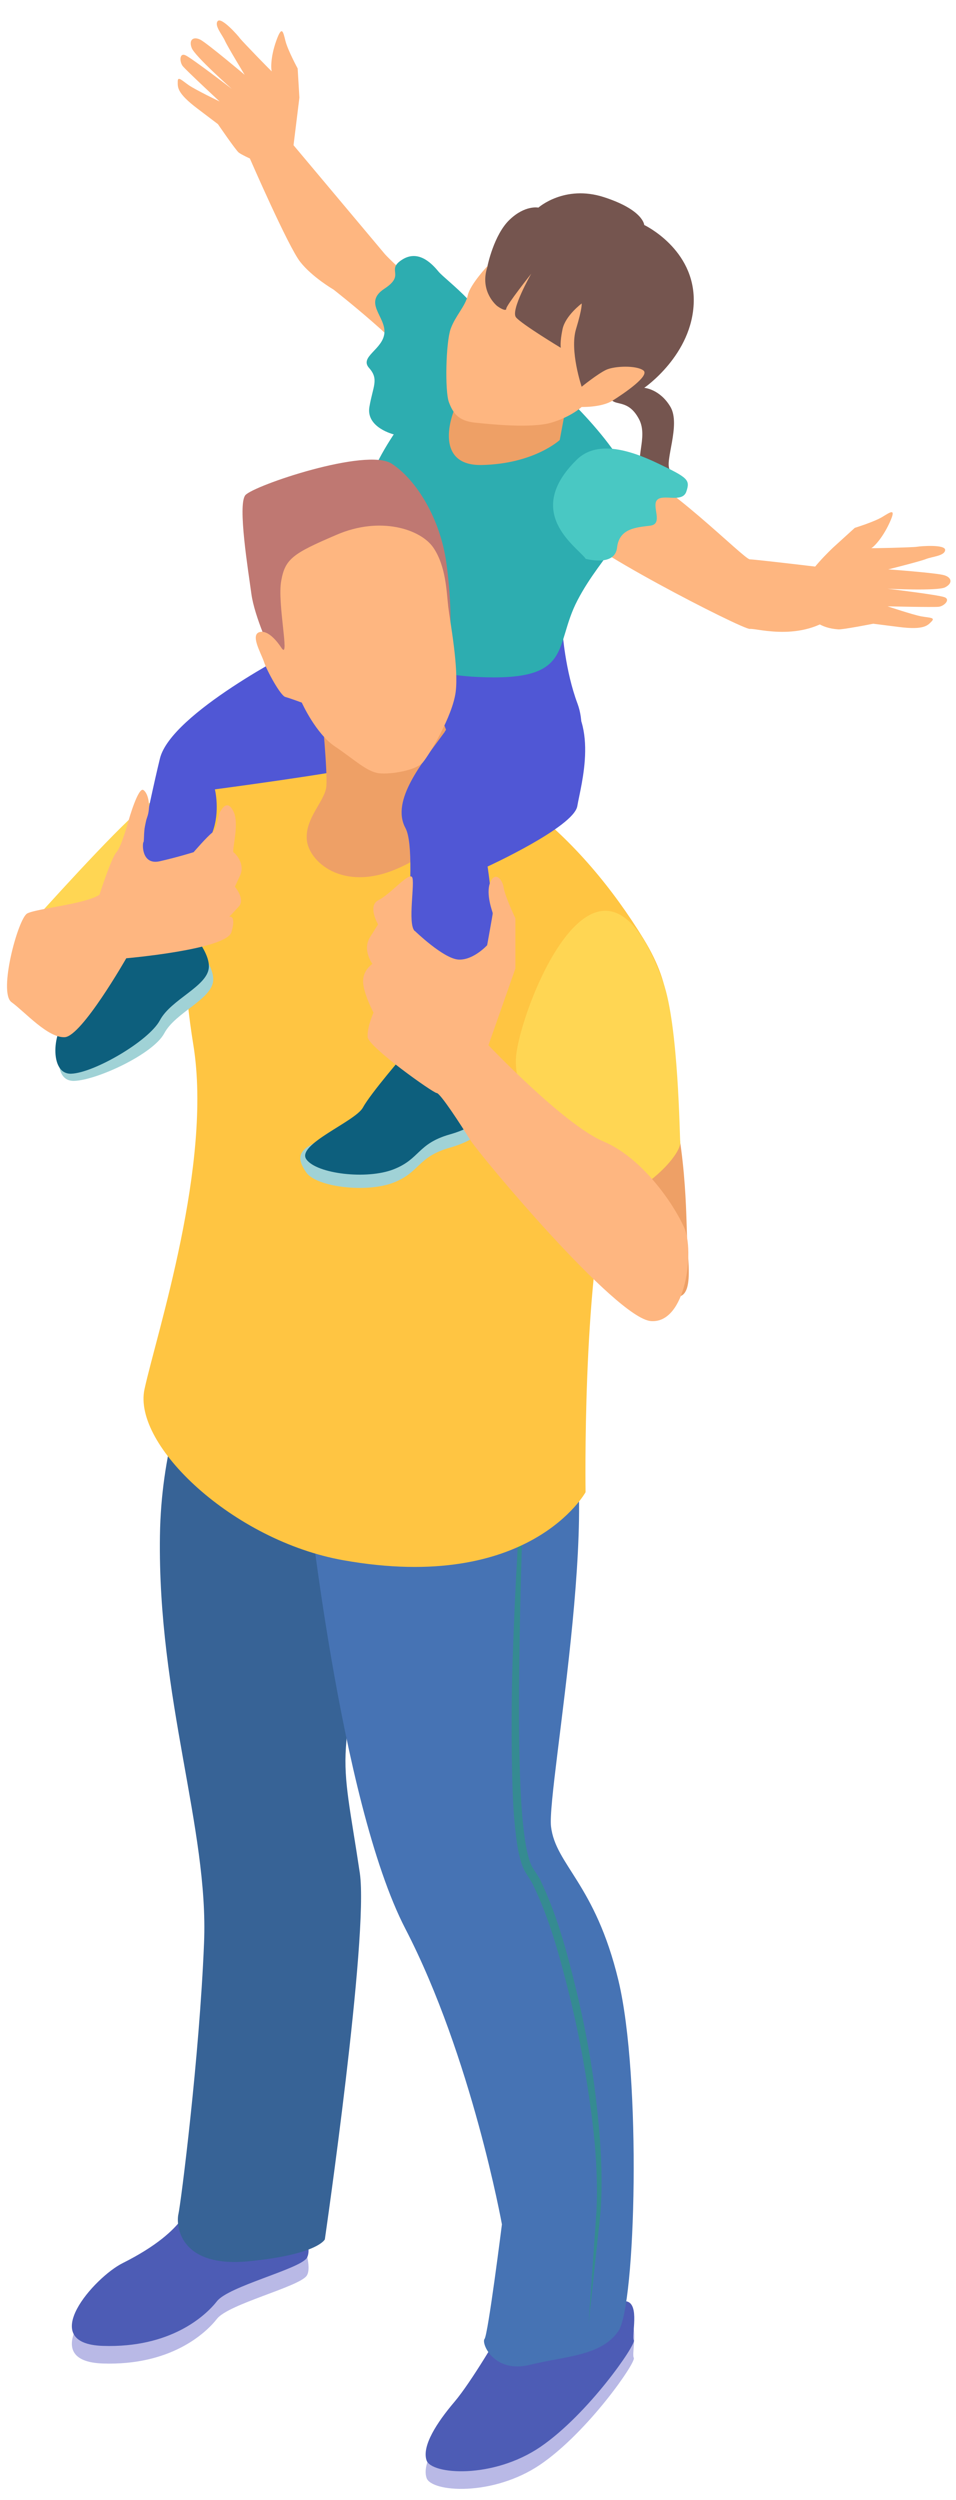 <svg width="44" height="115" viewBox="0 0 44 115" fill="none" xmlns="http://www.w3.org/2000/svg">
<path d="M14.111 37.72C14.111 37.72 12.121 34.23 11.722 34.34C11.322 34.45 7.611 36.11 5.921 37.72C4.231 39.33 1.021 42.94 1.021 42.94C1.021 42.94 1.901 45.75 2.631 46.31C3.351 46.87 4.681 46.49 6.601 45.59C8.521 44.68 13.472 39.17 14.111 37.72Z" fill="#FFD653"/>
<path d="M18.66 19.58C18.66 19.58 22.12 17.36 21.95 15.9C21.78 14.44 20.78 14.52 19.31 13.19C17.84 11.87 17.69 11.66 17.69 11.66L13.51 6.68L13.78 4.49L13.7 3.15C13.7 3.15 13.25 2.32 13.14 1.89C13.03 1.46 12.98 1.13 12.71 1.89C12.44 2.65 12.47 3.21 12.51 3.28C12.55 3.35 11.15 1.9 11.05 1.77C10.96 1.64 10.19 0.77 10.02 0.97C9.85 1.17 10.23 1.6 10.35 1.87C10.47 2.14 11.26 3.44 11.26 3.44C11.26 3.44 9.56 2.01 9.23 1.83C8.9 1.66 8.68 1.83 8.82 2.2C8.95 2.57 10.67 4.09 10.67 4.09C10.67 4.09 8.81 2.66 8.53 2.54C8.25 2.42 8.26 2.85 8.41 3.04C8.56 3.23 10.11 4.67 10.11 4.67C10.11 4.67 9.03 4.15 8.69 3.92C8.36 3.69 8.18 3.49 8.18 3.75C8.18 4.01 8.13 4.27 9.08 4.99L10.03 5.71C10.03 5.71 10.85 6.91 10.99 7.02C11.14 7.13 11.5 7.29 11.5 7.29C11.5 7.29 13.27 11.36 13.82 12.05C14.37 12.75 15.35 13.32 15.35 13.32C15.35 13.32 18.83 16.04 19.33 17.11C19.83 18.18 18.68 19.58 18.68 19.58H18.66Z" fill="#FEB680"/>
<path d="M18.662 20.381L18.121 19.981C18.121 19.981 16.841 19.671 17.001 18.721C17.161 17.771 17.451 17.451 16.991 16.931C16.521 16.411 17.622 16.081 17.692 15.321C17.762 14.561 16.701 13.931 17.692 13.281C18.681 12.631 17.762 12.441 18.482 11.961C19.201 11.481 19.811 12.041 20.172 12.481C20.532 12.921 22.641 14.361 22.711 15.911C22.781 17.461 21.041 21.351 18.662 20.391V20.381Z" fill="#2DADB0"/>
<path d="M8.76 102.01C8.76 102.01 8.76 103.35 5.65 104.91C4.34 105.56 1.64 108.62 4.74 108.72C7.84 108.82 9.45 107.35 9.99 106.66C10.53 105.98 13.73 105.2 14.11 104.69C14.49 104.18 13.57 102.12 13.57 102.12L8.75 102.02L8.76 102.01Z" fill="#B9B9E6"/>
<path d="M19.311 29.48L18.121 32.76L20.691 34.07C20.691 34.07 24.491 37.3 25.401 36.55C26.311 35.79 27.141 33.89 26.581 32.37C26.011 30.85 25.891 29.07 25.891 29.07C25.891 29.07 19.841 28.01 19.311 29.48Z" fill="#5057D5"/>
<path d="M23.051 108.04C23.051 108.04 21.711 110.36 20.911 111.3C20.111 112.24 19.411 113.32 19.631 113.98C19.841 114.64 22.681 114.86 24.881 113.36C27.071 111.86 29.291 108.65 29.171 108.46C29.051 108.27 29.461 106.79 28.831 106.67C28.201 106.56 23.061 108.03 23.061 108.03L23.051 108.04Z" fill="#B9B9E6"/>
<path d="M8.76 101.2C8.76 101.2 8.76 102.54 5.65 104.1C4.34 104.75 1.64 107.81 4.74 107.91C7.84 108.01 9.45 106.54 9.99 105.85C10.53 105.17 13.73 104.39 14.11 103.88C14.49 103.37 13.57 101.31 13.57 101.31L8.75 101.21L8.76 101.2Z" fill="#4D5CB5"/>
<path d="M23.051 107.23C23.051 107.23 21.711 109.55 20.911 110.49C20.111 111.43 19.411 112.51 19.631 113.17C19.841 113.83 22.681 114.05 24.881 112.55C27.071 111.05 29.291 107.84 29.171 107.65C29.051 107.46 29.461 105.98 28.831 105.86C28.201 105.75 23.061 107.22 23.061 107.22L23.051 107.23Z" fill="#4D5CB5"/>
<path d="M11.431 58.44C11.431 58.44 7.471 63.15 7.361 70.64C7.251 78.13 9.611 84.13 9.391 89.37C9.181 94.62 8.321 101.38 8.211 101.85C8.101 102.32 8.211 104.32 11.421 104.02C14.631 103.71 14.951 103.01 14.951 103.01C14.951 103.01 16.981 89.05 16.561 86.16C16.131 83.27 15.811 81.98 15.921 80.38C16.031 78.77 17.421 64.94 17.421 64.94L11.431 58.43V58.44Z" fill="#376396"/>
<path d="M14.111 68.18C14.111 68.18 15.611 82.85 18.661 88.73C21.711 94.62 23.101 102.32 23.101 102.32C23.101 102.32 22.461 107.4 22.301 107.59C22.141 107.79 22.731 109.19 24.391 108.78C26.051 108.37 27.661 108.38 28.461 107.23C29.261 106.07 29.531 95.53 28.461 91.09C27.391 86.65 25.571 85.79 25.361 84.02C25.151 82.25 28.091 67.21 25.731 64.59C23.371 61.97 14.331 63.47 14.111 68.18Z" fill="#4673B4"/>
<path d="M24.202 66.12C24.062 69.56 23.942 73.01 23.901 76.45C23.881 78.17 23.872 79.89 23.931 81.61C23.962 82.47 24.002 83.33 24.102 84.17C24.152 84.59 24.212 85.02 24.322 85.41C24.372 85.61 24.442 85.8 24.532 85.94C24.642 86.12 24.792 86.32 24.882 86.51C25.642 88.1 26.092 89.78 26.502 91.46C26.912 93.14 27.232 94.84 27.431 96.56C27.631 98.27 27.762 100.01 27.642 101.74L27.091 106.88L27.452 101.73C27.532 100.02 27.382 98.3 27.132 96.6C26.892 94.9 26.572 93.21 26.151 91.55C25.732 89.89 25.272 88.22 24.532 86.7C24.442 86.51 24.331 86.36 24.212 86.17C24.072 85.94 24.002 85.73 23.942 85.51C23.822 85.07 23.772 84.64 23.722 84.21C23.622 83.35 23.592 82.48 23.572 81.62C23.532 79.89 23.541 78.17 23.591 76.44C23.701 72.99 23.901 69.55 24.181 66.12H24.202Z" fill="#358B91"/>
<path d="M16.361 34.19C16.361 34.19 10.822 33.47 9.701 35.64C8.581 37.81 8.011 42.63 8.901 48.08C9.781 53.54 7.211 61.33 6.651 63.9C6.091 66.47 10.732 70.87 15.802 71.77C24.392 73.3 26.951 68.64 26.951 68.64C26.951 68.64 26.802 59.17 28.012 54.51C29.212 49.85 32.431 47.77 29.622 43.19C26.811 38.61 22.311 34.28 16.372 34.2L16.361 34.19Z" fill="#FFC542"/>
<path d="M17.111 29.881C17.111 29.881 16.041 25.68 16.711 23C17.381 20.32 19.571 18.241 20.271 17.011C20.971 15.78 22.671 15.671 24.201 16.691C25.731 17.71 28.811 20.811 29.141 22.52C29.471 24.23 27.701 25.46 26.581 27.61C25.461 29.75 26.451 31.36 21.961 31.14C19.001 30.991 17.111 29.881 17.111 29.881Z" fill="#2DADB0"/>
<path d="M27.87 47.701C27.87 47.701 29.14 45.551 30.35 48.701C31.56 51.851 31.57 55.481 31.62 56.861C31.66 58.241 32.04 60.091 30.74 59.561C29.43 59.021 28.47 57.791 28.2 57.421C27.93 57.051 27.08 53.781 26.75 53.621C26.43 53.461 26.48 48.021 27.87 47.701Z" fill="#EEA066"/>
<path d="M23.75 48.64C23.57 50.86 26.53 54.9 26.53 54.9C26.53 54.9 28.72 55.22 29.85 54.36C30.97 53.5 31.34 52.76 31.31 52.55C31.28 52.34 31.23 47.14 30.52 45.17C27.58 37.01 23.93 46.4 23.75 48.62V48.64Z" fill="#FFD653"/>
<path d="M13.631 29.88C13.631 29.88 7.871 32.81 7.361 34.89C6.851 36.97 5.641 42.84 5.731 43.45C5.821 44.07 3.721 45.7 3.351 46.98C2.981 48.26 2.921 49.33 3.891 49.01C4.851 48.69 6.301 47.83 6.941 46.98C7.581 46.12 9.301 44.73 9.301 44.46C9.301 44.19 8.511 42.59 8.371 42.37C8.231 42.16 9.421 39.24 9.781 38.28C10.141 37.32 9.891 36.31 9.891 36.31C9.891 36.31 15.401 35.58 16.711 35.25C18.021 34.93 20.061 30.64 19.041 29.87C18.021 29.09 16.501 28.2 13.631 29.87V29.88Z" fill="#5057D5"/>
<path d="M14.81 32.74C14.81 32.74 15.08 35.49 15.02 36.17C14.96 36.85 14.04 37.62 14.12 38.62C14.2 39.62 15.75 41.031 18.23 39.98C20.72 38.941 21.28 37.05 21.28 37.05C21.28 37.05 21.04 35.09 20.7 34.06C20.36 33.031 20.16 32.73 20.16 32.73H14.81V32.74Z" fill="#EEA066"/>
<path d="M5.451 43.63C5.451 43.63 3.961 47.111 3.301 47.511C2.641 47.91 2.371 49.751 3.411 49.721C4.451 49.691 7.051 48.49 7.561 47.531C8.071 46.571 9.731 45.98 9.811 45.12C9.891 44.261 8.561 42.98 8.561 42.98L5.451 43.62V43.63Z" fill="#A0D2D6"/>
<path d="M5.251 43.02C5.251 43.02 3.761 46.5 3.101 46.9C2.441 47.3 2.231 49.42 3.271 49.39C4.311 49.36 6.851 47.89 7.361 46.93C7.871 45.97 9.531 45.38 9.611 44.52C9.691 43.66 8.361 42.38 8.361 42.38L5.251 43.02Z" fill="#0D5F7D"/>
<path d="M20.481 33.651C19.451 35.071 17.971 36.81 18.661 38.09C19.361 39.38 18.181 46.98 18.661 46.98C19.141 46.98 20.701 48.1 21.631 46.181C22.561 44.251 22.801 43.43 22.681 42.01C22.561 40.59 22.441 39.86 22.441 39.86C22.441 39.86 26.411 38.04 26.571 37.08C26.731 36.12 27.641 33.12 25.771 31.78C23.901 30.44 21.501 32.23 20.471 33.651H20.481Z" fill="#5057D5"/>
<path d="M18.661 49.05C18.661 49.05 16.701 51.47 14.431 52.6C13.781 52.92 13.621 53.26 14.101 53.94C14.581 54.61 16.881 54.88 18.111 54.4C19.341 53.92 19.201 53.22 20.711 52.79C22.231 52.36 23.001 51.45 22.431 50.7C21.861 49.95 22.231 48.23 22.071 48.31C21.911 48.4 18.651 49.05 18.651 49.05H18.661Z" fill="#A0D2D6"/>
<path d="M18.661 48.44C18.661 48.44 17.051 50.3 16.701 50.95C16.351 51.59 13.621 52.65 14.101 53.33C14.581 54 16.881 54.27 18.111 53.79C19.341 53.31 19.201 52.61 20.711 52.18C22.231 51.75 23.001 50.84 22.431 50.09C21.861 49.34 22.231 47.62 22.071 47.7C21.911 47.79 18.651 48.44 18.651 48.44H18.661Z" fill="#0D5F7D"/>
<path d="M22.452 16.36C22.452 16.36 21.612 17.89 21.232 18.26C20.862 18.63 19.762 21.44 22.172 21.39C24.582 21.34 25.762 20.24 25.762 20.24L26.272 17.51C26.272 17.51 24.022 15.21 22.452 16.36Z" fill="#EEA066"/>
<path d="M22.831 15.24C22.831 15.24 21.98 14.2 21.951 14.12C21.921 14.04 22.441 12.22 22.441 12.22C22.441 12.22 22.73 10.8 23.451 10.11C24.171 9.42 24.78 9.55 24.78 9.55C24.78 9.55 25.98 8.48 27.8 9.07C29.62 9.66 29.651 10.35 29.651 10.35C29.651 10.35 31.98 11.45 31.93 13.88C31.88 16.32 29.651 17.84 29.651 17.84C29.651 17.84 30.37 17.89 30.86 18.72C31.34 19.55 30.57 21.24 30.831 21.61C31.101 21.98 30.191 21.98 29.651 21.61C29.12 21.24 29.86 20.13 29.41 19.28C28.96 18.43 28.42 18.64 28.18 18.43C27.94 18.22 24.89 17.52 24.701 17.07C24.511 16.61 22.82 15.25 22.82 15.25L22.831 15.24Z" fill="#75554F"/>
<path d="M22.451 12.22C22.451 12.22 21.64 13.08 21.53 13.58C21.421 14.09 20.96 14.52 20.741 15.13C20.52 15.75 20.471 18 20.661 18.5C20.851 19.01 21.101 19.36 21.851 19.44C22.601 19.52 24.471 19.71 25.381 19.44C26.291 19.17 26.771 18.72 26.771 18.72C26.771 18.72 27.681 18.75 28.191 18.43C28.701 18.11 29.931 17.28 29.611 17.04C29.291 16.8 28.3 16.83 27.901 17.01C27.5 17.2 26.771 17.79 26.771 17.79C26.771 17.79 26.211 16.13 26.511 15.14C26.811 14.15 26.771 13.96 26.771 13.96C26.771 13.96 26.021 14.52 25.891 15.14C25.761 15.76 25.811 16 25.811 16C25.811 16 24.021 14.92 23.751 14.6C23.481 14.28 24.451 12.59 24.451 12.59C24.451 12.59 23.301 14.04 23.301 14.2C23.301 14.36 22.921 14.12 22.84 14.04C22.761 13.96 22.061 13.32 22.451 12.22Z" fill="#FEB680"/>
<path d="M37.011 26.941C37.051 26.391 38.351 25.181 38.351 25.181L39.341 24.281C39.341 24.281 40.251 24.001 40.621 23.771C41.001 23.541 41.271 23.341 40.931 24.071C40.591 24.801 40.181 25.191 40.101 25.211C40.021 25.231 42.041 25.181 42.201 25.151C42.361 25.121 43.511 25.031 43.501 25.301C43.481 25.571 42.911 25.601 42.631 25.711C42.361 25.821 40.881 26.191 40.881 26.191C40.881 26.191 43.101 26.351 43.461 26.461C43.821 26.571 43.851 26.841 43.491 27.021C43.131 27.191 40.851 27.081 40.851 27.081C40.851 27.081 43.181 27.361 43.471 27.471C43.761 27.581 43.451 27.881 43.211 27.911C42.971 27.941 40.851 27.891 40.851 27.891C40.851 27.891 41.991 28.271 42.391 28.351C42.791 28.421 43.051 28.401 42.881 28.581C42.701 28.761 42.551 28.991 41.371 28.841L40.191 28.691C40.191 28.691 38.771 28.971 38.581 28.951C36.921 28.831 36.971 27.471 37.011 26.941Z" fill="#FEB680"/>
<path d="M26.771 22.68C26.771 22.68 26.841 20.9 28.671 21.4C30.501 21.89 34.241 25.73 34.511 25.73C34.781 25.73 39.091 26.25 39.091 26.25C39.091 26.25 40.291 26.55 38.691 28.08C37.081 29.61 34.841 28.89 34.511 28.93C34.191 28.97 26.291 24.92 26.271 24.17C26.241 23.43 26.781 22.68 26.781 22.68H26.771Z" fill="#FEB680"/>
<path d="M4.581 41.15C4.581 41.15 5.121 39.46 5.361 39.2C5.601 38.93 5.921 37.73 5.921 37.73C5.921 37.73 6.361 36.18 6.601 36.34C6.831 36.5 6.951 37.1 6.771 37.6C6.581 38.1 6.651 38.7 6.601 38.74C6.551 38.79 6.501 39.8 7.341 39.62C8.181 39.43 8.911 39.2 8.911 39.2C8.911 39.2 9.531 38.48 9.771 38.3C10.011 38.12 10.031 37.5 10.131 37.34C10.231 37.18 10.471 36.76 10.751 37.34C11.031 37.92 10.651 39.15 10.751 39.21C10.851 39.27 11.291 39.75 11.051 40.27L10.811 40.79C10.811 40.79 11.301 41.36 10.991 41.7C10.681 42.04 10.551 42.17 10.551 42.17C10.551 42.17 10.891 42.07 10.651 42.88C10.411 43.68 5.811 44.08 5.811 44.08C5.811 44.08 3.761 47.67 2.981 47.71C2.201 47.75 1.151 46.55 0.531 46.1C-0.089 45.66 0.831 42.25 1.251 42.02C1.671 41.79 3.931 41.59 4.571 41.16L4.581 41.15Z" fill="#FEB680"/>
<path d="M12.61 30.23C12.49 30.07 11.71 28.36 11.57 27.32C11.43 26.28 10.93 23.23 11.29 22.78C11.65 22.34 16.87 20.57 18.03 21.33C19.19 22.09 20.26 23.88 20.54 25.87C20.82 27.86 20.76 29.52 20.6 29.87C20.44 30.23 19.66 30.75 19.5 31.25C19.34 31.75 12.62 30.23 12.62 30.23H12.61Z" fill="#BF7872"/>
<path d="M12.971 29.83C12.971 29.83 12.451 28.97 11.971 29.07C11.491 29.17 12.011 30.03 12.151 30.45C12.291 30.87 12.911 32 13.131 32.06C13.351 32.12 13.891 32.32 13.891 32.32C13.891 32.32 14.531 33.75 15.421 34.34C16.301 34.93 16.891 35.51 17.451 35.57C18.011 35.63 19.161 35.43 19.461 35.07C19.761 34.71 20.821 32.96 20.971 31.84C21.121 30.72 20.711 28.59 20.631 27.91C20.551 27.23 20.531 26.06 19.951 25.2C19.371 24.34 17.501 23.73 15.491 24.6C13.481 25.46 13.121 25.7 12.941 26.73C12.761 27.75 13.331 30.29 12.981 29.84L12.971 29.83Z" fill="#FEB680"/>
<path d="M26.94 25.701C26.94 25.701 28.3 26.09 28.4 25.191C28.5 24.291 29.3 24.261 29.93 24.18C30.55 24.101 29.97 23.27 30.25 22.991C30.53 22.71 31.41 23.151 31.59 22.61C31.77 22.07 31.67 21.98 30.27 21.311C28.87 20.64 27.43 20.27 26.54 21.151C24.09 23.561 26.49 25.101 26.95 25.691L26.94 25.701Z" fill="#49C8C3"/>
<path d="M19.091 42.82C19.091 42.82 20.411 44.1 21.101 44.14C21.781 44.18 22.421 43.48 22.421 43.48C22.421 43.48 22.681 42.04 22.681 42.01C22.681 41.98 22.341 41.12 22.561 40.59C22.781 40.07 23.121 40.43 23.181 40.83C23.241 41.23 23.721 42.24 23.721 42.24V44.55L22.481 48.08C22.481 48.08 25.951 51.73 27.761 52.5C29.571 53.26 31.011 55.39 31.491 56.47C31.971 57.55 31.571 60.89 29.961 60.77C28.351 60.65 22.051 53.1 21.631 52.42C21.211 51.74 20.261 50.28 20.101 50.28C19.941 50.28 16.941 48.15 16.921 47.7C16.891 47.25 17.191 46.58 17.191 46.58C17.191 46.58 16.711 45.67 16.711 45.14C16.711 44.61 17.141 44.34 17.141 44.34C17.141 44.34 16.661 43.7 17.031 43.11L17.401 42.52C17.401 42.52 16.891 41.66 17.431 41.4C17.971 41.13 18.791 40.14 18.961 40.34C19.121 40.54 18.741 42.51 19.091 42.83V42.82Z" fill="#FEB680"/>
</svg>
